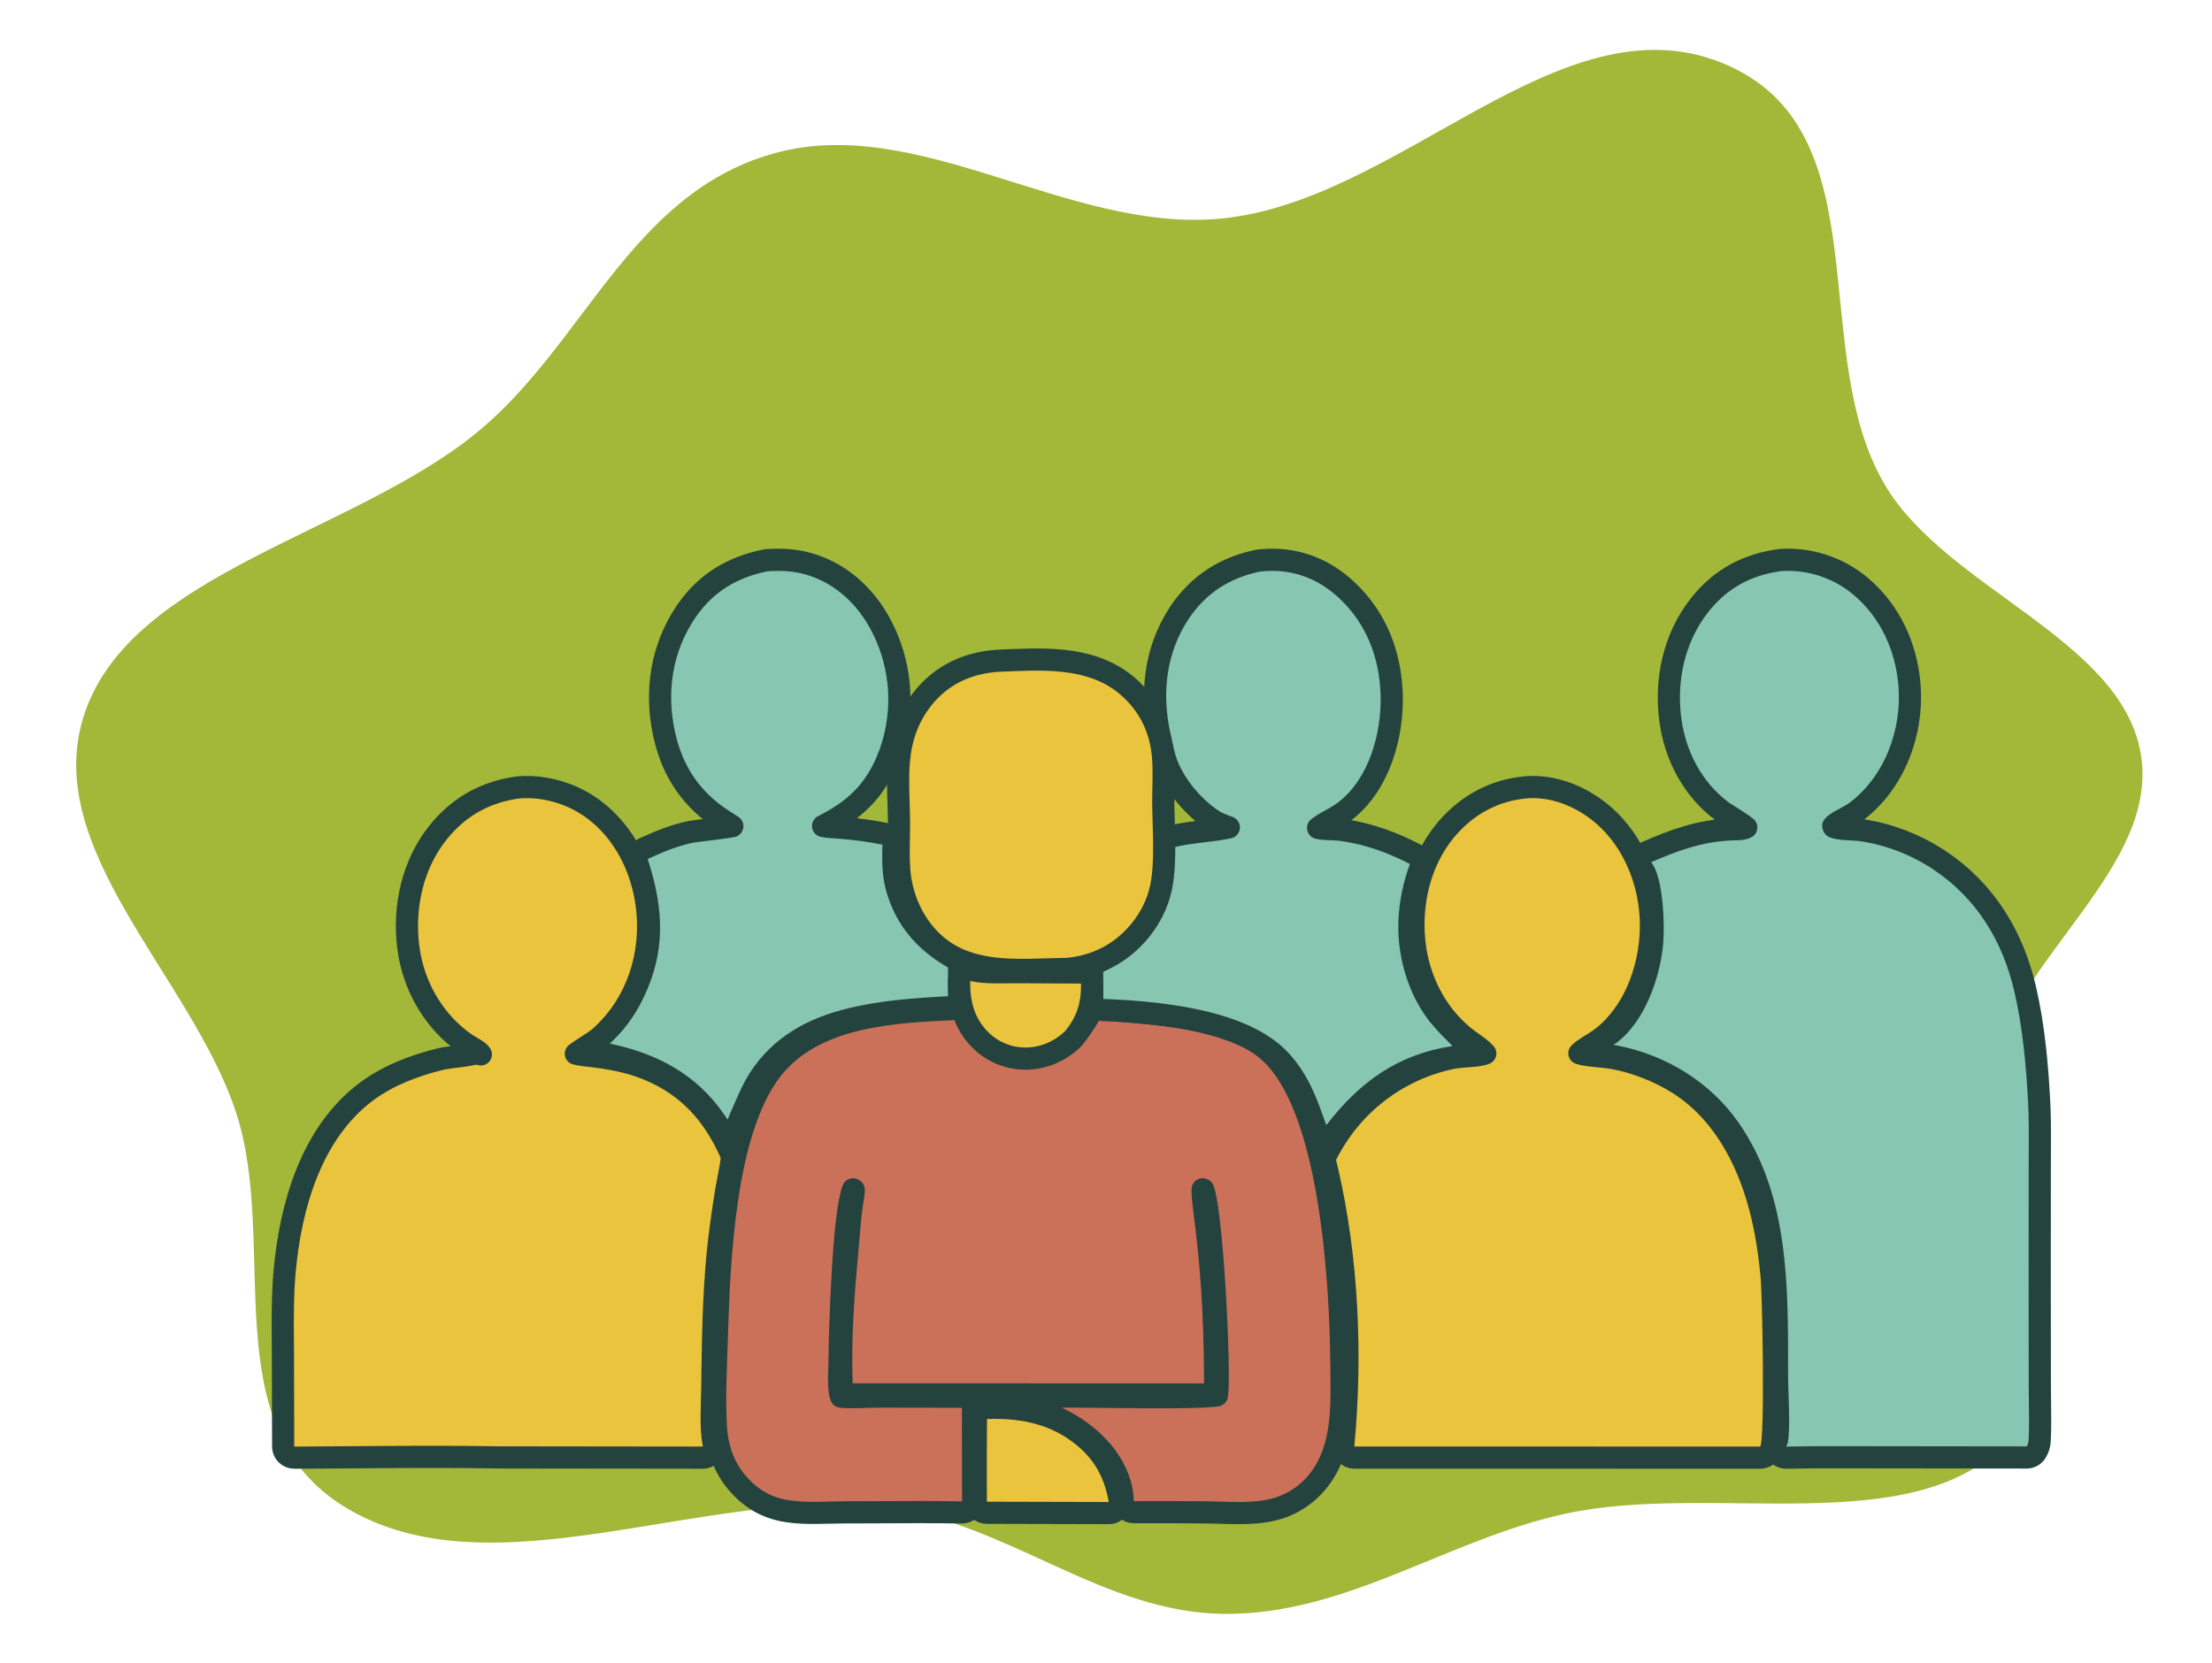 <?xml version="1.0" encoding="UTF-8"?> <svg xmlns="http://www.w3.org/2000/svg" width="399" height="300" viewBox="0 0 399 300" fill="none"><rect width="399" height="300" fill="white"></rect><path fill-rule="evenodd" clip-rule="evenodd" d="M220.214 39.44C252.591 36.335 281.245 -0.496 310.586 11.334C339.991 23.189 325.492 63.59 340.196 87.814C351.398 106.269 382.435 115.319 386.106 135.746C389.817 156.397 363.19 172.761 359.164 193.359C354.796 215.707 378.772 242.743 361.74 260.415C344.69 278.105 308.695 267.365 282.28 273.131C260.979 277.781 242.81 291.393 220.775 291.185C198.791 290.977 181.618 274.618 159.858 271.976C127.255 268.018 88.881 288.094 62.272 271.944C38.294 257.39 50.366 224.593 42.607 200.812C34.534 176.068 6.736 152.879 15.403 128.299C24.204 103.344 63.46 96.35 85.855 78.174C105.381 62.327 113.476 35.2 139.288 27.759C165.456 20.215 192.683 42.08 220.214 39.44Z" fill="#A3B739"></path><path d="M196.654 182.897C197.069 182.27 197.805 181.924 198.561 182.015C202.716 182.513 208.826 182.8 214.389 183.774C219.997 184.757 225.8 186.531 229.628 190.411L229.889 190.681C232.555 193.503 234.571 197.499 236.125 201.957C237.739 206.589 238.911 211.888 239.761 217.255C241.461 227.989 241.907 239.194 241.959 246.299L241.99 248.96C242.02 251.711 242.009 254.694 241.603 257.551C241.055 261.406 239.762 265.285 236.716 268.378L236.717 268.379C236.476 268.624 236.227 268.859 235.97 269.087L235.971 269.088C235.714 269.315 235.449 269.533 235.178 269.742C234.906 269.951 234.626 270.15 234.341 270.339L234.342 270.34C234.057 270.529 233.764 270.707 233.467 270.876L233.468 270.877C233.319 270.962 233.168 271.044 233.017 271.123L232.557 271.353C232.249 271.5 231.936 271.637 231.618 271.763H231.617C231.299 271.888 230.977 272.003 230.651 272.106H230.65C230.325 272.209 229.996 272.301 229.664 272.381L229.663 272.38C227.635 272.879 225.495 272.998 223.469 273C222.448 273.001 221.432 272.973 220.458 272.943C219.966 272.928 219.487 272.913 219.019 272.9L217.645 272.875H217.638C213.268 272.827 208.898 272.814 204.528 272.837C203.437 272.843 202.543 271.973 202.519 270.882C202.511 270.535 202.489 270.189 202.452 269.845C202.415 269.5 202.363 269.158 202.298 268.817V268.816C202.232 268.476 202.152 268.14 202.059 267.807V267.806C201.965 267.472 201.858 267.144 201.736 266.82L201.734 266.814C199.919 261.923 195.524 258.035 190.672 255.799C189.825 255.408 189.36 254.485 189.552 253.572C189.743 252.66 190.54 252 191.472 251.982C194.001 251.935 200.731 252.071 207.011 252.096C210.182 252.108 213.261 252.094 215.711 252.017C216.938 251.978 217.985 251.924 218.796 251.853C219.063 251.829 219.297 251.803 219.497 251.777C219.504 251.743 219.513 251.706 219.521 251.665C219.576 251.353 219.628 250.574 219.647 249.297C219.666 248.07 219.653 246.509 219.612 244.72C219.53 241.143 219.337 236.705 219.062 232.31C218.786 227.91 218.431 223.579 218.029 220.212C217.828 218.524 217.619 217.112 217.409 216.066C217.304 215.541 217.205 215.144 217.118 214.866C217.083 214.753 217.053 214.681 217.037 214.641C217.036 214.64 217.035 214.639 217.034 214.638L217.031 214.636C217.021 214.628 217.011 214.62 217 214.612C216.989 214.605 216.978 214.598 216.967 214.592L216.932 214.576C216.919 214.788 216.918 215.097 216.946 215.542C217.027 216.829 217.285 218.658 217.622 221.481C218.284 227.034 219.163 235.818 219.187 249.597C219.187 250.128 218.977 250.639 218.602 251.015C218.226 251.39 217.716 251.601 217.185 251.601L214.175 251.597V251.596L153.811 251.578C152.737 251.578 151.855 250.73 151.812 249.658C151.493 241.654 152.136 233.295 152.854 225.465V225.464L153.043 223.269C153.229 221.033 153.423 218.696 153.789 216.429V216.428L153.922 215.646C153.96 215.413 153.988 215.199 153.999 214.976C154.006 214.838 153.999 214.739 153.992 214.674C153.956 214.645 153.914 214.615 153.868 214.585C153.861 214.605 153.852 214.626 153.845 214.647C153.684 215.103 153.52 215.738 153.36 216.539C153.041 218.135 152.778 220.185 152.565 222.341C152.14 226.643 151.933 231.16 151.845 232.89C151.631 237.115 151.492 241.343 151.43 245.573V245.574C151.398 247.647 151.249 249.406 151.48 251.061H151.479C151.541 251.5 151.618 251.785 151.712 251.991C151.811 252.009 151.938 252.027 152.105 252.039L152.842 252.075C153.589 252.099 154.367 252.086 155.185 252.062C156.242 252.029 157.413 251.975 158.532 251.975H158.538L173.515 252.004L173.719 252.014C174.725 252.117 175.509 252.967 175.511 254L175.54 270.881C175.541 271.418 175.326 271.934 174.942 272.311C174.559 272.687 174.041 272.894 173.504 272.884C168.251 272.787 163.005 272.825 157.728 272.852L152.438 272.868C151.595 272.868 150.718 272.891 149.797 272.915C148.884 272.939 147.929 272.963 146.973 272.966C145.307 272.97 143.561 272.908 141.874 272.632L141.155 272.501C138.818 272.025 136.739 271.032 134.917 269.489L134.556 269.173C131.087 266.036 129.482 262.205 129.15 257.741L129.122 257.308C128.833 252.111 129.129 246.769 129.284 241.748L129.369 239.095C129.586 232.607 129.972 224.135 131.208 215.964C132.604 206.735 135.143 197.408 140.142 191.852L140.521 191.44C144.487 187.261 149.82 185.066 155.24 183.845C160.81 182.59 166.695 182.316 171.636 182.085C171.76 182.07 172.087 182.034 172.377 182.044C172.737 182.056 173.418 182.134 174.033 182.632L174.155 182.737V182.738L174.308 182.888C174.65 183.25 174.906 183.681 175.041 183.908C175.282 184.315 175.35 184.457 175.457 184.619L175.953 185.36C177.072 186.995 177.97 187.993 179.634 188.989L180.14 189.276C182.689 190.639 185.488 190.93 188.311 190.142L188.664 190.038C192.279 188.927 194.584 186.601 196.575 183.026L196.654 182.897Z" fill="#CB715A" stroke="#24433E" stroke-width="4" stroke-linejoin="round"></path><path d="M323.102 101.009H323.104L323.576 101.028C323.734 101.037 323.891 101.047 324.049 101.059H324.05L324.522 101.1C324.68 101.115 324.837 101.133 324.994 101.152H324.998L325.467 101.216C325.623 101.239 325.779 101.264 325.935 101.29H325.938L326.403 101.376L326.867 101.471L326.87 101.472L327.333 101.579C327.486 101.616 327.638 101.655 327.789 101.696L328.248 101.825C328.4 101.87 328.553 101.916 328.704 101.964C329.007 102.06 329.307 102.165 329.604 102.275L329.603 102.276C329.9 102.387 330.194 102.502 330.485 102.626C330.63 102.688 330.774 102.751 330.918 102.816L331.348 103.017L331.354 103.02L331.776 103.229L332.195 103.449L332.201 103.452L332.614 103.683L333.022 103.922L333.023 103.923L333.425 104.172L333.822 104.429L333.823 104.43L334.219 104.701C334.347 104.792 334.475 104.883 334.601 104.977L334.98 105.263L335.353 105.558L335.361 105.564L335.861 105.984C340.945 110.382 343.728 116.52 344.387 123.048L344.455 123.849C345.043 132.143 341.815 141.04 334.996 146.311L334.997 146.312C334.175 146.948 332.989 147.536 332.246 147.947C331.338 148.45 330.874 148.791 330.683 149.038C330.688 149.06 330.697 149.088 330.71 149.117C330.724 149.148 330.74 149.174 330.754 149.193C330.756 149.196 330.759 149.199 330.761 149.201C331.259 149.395 331.945 149.504 332.875 149.573C333.696 149.634 334.906 149.668 335.857 149.799H335.858L336.707 149.93C340.966 150.65 345.405 152.399 348.984 154.648L349.804 155.178C358.162 160.74 363.136 168.972 365.335 178.6H365.334C366.851 185.235 367.478 192.134 367.823 198.802L367.886 200.263C368.003 203.678 367.929 207.131 367.935 210.415V210.42L367.926 230.977L367.943 249.979L367.964 252.386C367.996 254.839 368.042 257.408 367.92 259.888V259.896C367.881 260.627 367.712 261.308 367.263 262.025C366.897 262.61 366.255 262.965 365.565 262.964L333.199 262.925H333.188C329.536 262.901 325.883 262.926 322.23 263C321.529 263.014 320.872 262.66 320.498 262.066C320.124 261.473 320.088 260.728 320.403 260.102L320.49 259.928C320.51 259.886 320.522 259.861 320.528 259.846C320.73 258.659 320.75 256.622 320.697 254.318C320.647 252.131 320.532 249.691 320.533 248.105C320.539 232.449 320.787 216.297 311.935 203.661V203.66C307.127 196.797 299.679 192.255 291.454 190.622L290.656 190.474C289.803 190.325 289.142 189.643 289.02 188.785C288.898 187.928 289.342 187.089 290.12 186.708L290.313 186.602C290.375 186.564 290.433 186.523 290.492 186.478C292.591 184.861 294.325 182.333 295.617 179.387C296.903 176.454 297.692 173.244 297.983 170.428V170.427L298.039 169.758C298.152 168.065 298.139 165.491 297.884 162.979C297.739 161.551 297.521 160.196 297.225 159.067C296.915 157.89 296.572 157.164 296.293 156.819C295.899 156.333 295.755 155.69 295.904 155.082C296.054 154.474 296.48 153.972 297.055 153.724C301.995 151.594 306.462 149.901 312.219 149.64L313.354 149.604C313.674 149.594 313.956 149.578 314.258 149.531C314.649 149.471 314.863 149.381 314.993 149.29C314.654 149.009 314.187 148.673 313.643 148.312C313.065 147.928 312.459 147.553 311.915 147.214C311.418 146.904 310.875 146.568 310.552 146.324L310.551 146.323C305.244 142.315 302.158 136.285 301.301 129.912V129.911C300.342 122.755 301.888 115.235 306.443 109.345L306.798 108.896C310.502 104.33 315.289 101.814 321.07 101.055L321.202 101.042C321.517 101.022 321.834 101.009 322.151 101.003H322.152L322.626 101C322.784 101.001 322.943 101.004 323.102 101.009Z" fill="#87C6B1" stroke="#24433E" stroke-width="4" stroke-linejoin="round"></path><path d="M93.39 142.091C96.641 141.737 100.151 142.455 102.966 143.661L103.499 143.898C108.961 146.429 112.864 151.235 114.95 156.611L115.134 157.097C118.829 167.16 116.79 179.197 108.645 186.734L108.245 187.096C107.82 187.472 107.242 187.867 106.715 188.214C106.03 188.665 105.684 188.876 105.001 189.328C104.571 189.613 104.189 189.875 103.874 190.114C104.952 190.393 106.036 190.431 107.567 190.638L108.65 190.792C111.184 191.173 113.751 191.719 116.266 192.685L116.975 192.967C124.213 195.956 128.758 201.166 131.829 208.104C131.972 208.426 132.027 208.78 131.988 209.13C131.79 210.946 131.307 212.995 131.043 214.53C130.537 217.59 130.097 220.659 129.724 223.737C128.863 231.203 128.638 238.893 128.534 246.534L128.495 249.806C128.455 253.681 128.124 257.305 128.74 260.632C128.849 261.216 128.691 261.819 128.311 262.276C127.93 262.733 127.366 262.998 126.771 262.997L90.43 262.954C90.419 262.954 90.407 262.954 90.397 262.954C81.09 262.789 71.772 262.865 62.433 262.938L53.086 263C52.555 263.002 52.044 262.793 51.667 262.419C51.337 262.092 51.134 261.661 51.087 261.203L51.076 261.005L51.038 244.993L51.013 241.386C50.985 237.745 50.98 234.017 51.266 230.327L51.357 229.236C52.39 217.892 56.022 204.467 66.105 196.943L66.478 196.67C70.369 193.875 75.019 192.174 79.434 191.09L79.926 190.984C80.449 190.886 81.057 190.806 81.636 190.731C82.459 190.626 83.316 190.524 84.152 190.392C84.995 190.259 85.723 190.109 86.272 189.933C86.328 189.915 86.379 189.896 86.426 189.879C86.328 189.792 86.205 189.695 86.052 189.587C85.761 189.381 85.432 189.183 85.043 188.952C84.774 188.793 84.456 188.607 84.149 188.408L83.849 188.205C78.628 184.541 75.139 178.805 73.936 172.674L73.826 172.08C72.624 165.076 73.951 157.198 78.238 151.239L78.577 150.779C82.117 146.079 86.813 143.152 92.727 142.179L92.743 142.176L93.39 142.091ZM86.734 190.244V190.241L86.733 190.239L86.734 190.244Z" fill="#EAC43D" stroke="#24433E" stroke-width="4" stroke-linejoin="round"></path><path d="M275.872 142.014C280.978 141.802 285.932 144.113 289.493 147.304H289.492C294.656 151.925 297.416 158.817 297.76 165.51L297.787 166.216C297.98 173.552 295.37 181.881 289.387 186.881C288.495 187.627 287.356 188.285 286.557 188.791C285.82 189.257 285.275 189.648 284.891 190.034C285.542 190.248 286.351 190.377 287.319 190.48C288.208 190.576 289.378 190.661 290.338 190.803L291.075 190.924C294.78 191.588 298.749 193.145 301.89 194.98H301.891C310.436 199.97 315.103 208.885 317.46 217.769H317.459C318.577 221.971 319.206 226.246 319.585 230.502L319.645 231.399C319.786 234.046 319.943 240.383 319.987 246.471C320.013 249.969 320.002 253.431 319.928 256.125C319.891 257.468 319.839 258.647 319.764 259.553C319.726 260.003 319.681 260.418 319.624 260.767C319.589 260.979 319.516 261.415 319.324 261.823L319.235 261.995C318.879 262.617 318.217 263 317.5 263L282.957 262.993L244.292 262.988C243.729 262.988 243.192 262.751 242.813 262.335C242.435 261.919 242.249 261.362 242.302 260.802C243.823 244.54 243.093 227.223 239.422 211.297L239.057 209.761C238.945 209.302 238.999 208.818 239.21 208.396C239.348 208.118 239.491 207.841 239.637 207.567V207.566L240.087 206.75L240.561 205.946C240.722 205.681 240.888 205.418 241.057 205.157V205.156L241.574 204.382L242.114 203.621C242.298 203.37 242.485 203.122 242.675 202.877H242.676L243.258 202.148C243.455 201.909 243.656 201.671 243.859 201.438C244.063 201.203 244.271 200.972 244.481 200.744V200.743L245.122 200.068H245.123L245.783 199.411C246.006 199.195 246.232 198.983 246.461 198.773C246.69 198.564 246.923 198.357 247.158 198.154C247.393 197.952 247.631 197.752 247.871 197.557C248.111 197.361 248.355 197.168 248.601 196.979L249.348 196.422C249.599 196.24 249.852 196.062 250.108 195.888L250.885 195.374C251.146 195.207 251.41 195.044 251.676 194.884C251.942 194.724 252.21 194.567 252.48 194.415C252.75 194.263 253.022 194.115 253.296 193.971C253.57 193.826 253.847 193.686 254.126 193.55C254.405 193.413 254.685 193.281 254.967 193.152L255.818 192.779L256.68 192.431L256.681 192.43L257.552 192.106L258.432 191.808L259.32 191.534C259.618 191.447 259.917 191.364 260.217 191.285C260.516 191.207 260.817 191.133 261.119 191.063L262.013 190.869C262.015 190.869 262.017 190.868 262.019 190.867C262.604 190.745 263.311 190.685 263.941 190.636C264.625 190.583 265.281 190.542 265.937 190.472C266.591 190.402 267.139 190.313 267.559 190.194C267.723 190.148 267.837 190.103 267.914 190.069C267.632 189.741 267.236 189.381 266.711 188.975C266.294 188.652 265.856 188.344 265.381 188.006C265.039 187.763 264.673 187.501 264.322 187.229L263.978 186.952C258.888 182.748 255.905 176.658 255.155 170.256L255.09 169.635C254.441 162.751 256.152 155.366 260.715 149.839H260.716L261.063 149.426C264.697 145.22 269.551 142.564 275.172 142.063C275.173 142.063 275.175 142.063 275.177 142.062C275.18 142.062 275.184 142.061 275.19 142.061C275.196 142.06 275.204 142.06 275.212 142.059C275.243 142.055 275.303 142.047 275.374 142.042H275.377L275.872 142.014Z" fill="#EAC43D" stroke="#24433E" stroke-width="4" stroke-linejoin="round"></path><path d="M228.906 101.009C233.957 100.86 238.479 102.599 242.241 105.852L242.615 106.182L243.123 106.653C248.282 111.572 250.716 118.006 251.018 124.921L251.04 125.601C251.182 132.572 248.917 141.232 242.954 146.071L242.657 146.306C241.63 147.101 240.373 147.76 239.439 148.293C238.764 148.678 238.208 149.023 237.76 149.372C238.172 149.489 238.705 149.546 239.435 149.578C240.126 149.608 241.122 149.616 241.985 149.733L242.882 149.867C247.333 150.588 251.296 152.086 255.232 154.113C256.132 154.576 256.544 155.638 256.192 156.587C255.047 159.678 254.342 163.088 254.235 166.367L254.222 167.021C254.177 172.488 255.911 178.374 259.167 182.699L259.631 183.292C260.742 184.66 262.043 185.928 263.422 187.321L263.517 187.425C263.972 187.954 264.12 188.687 263.898 189.356C263.662 190.071 263.045 190.591 262.302 190.705C252.998 192.127 246.626 196.734 240.822 204.225C240.376 204.8 239.653 205.089 238.934 204.977C238.214 204.864 237.612 204.37 237.362 203.686L236.256 200.65V200.649C235.024 197.276 233.604 194.378 231.388 191.821L230.935 191.314C227.702 187.821 222.391 185.604 216.359 184.237C211.13 183.052 205.595 182.557 200.901 182.32L198.944 182.233C197.941 182.195 197.133 181.421 197.032 180.442L197.021 180.244L197 175.353C196.997 174.613 197.403 173.932 198.055 173.582C200.516 172.261 202.651 170.864 204.45 168.979L204.843 168.557C208.801 164.169 209.804 159.143 209.689 152.923C209.673 151.994 210.297 151.177 211.197 150.948L211.882 150.784C213.476 150.425 215.051 150.221 216.54 150.041C218.277 149.831 219.875 149.656 221.458 149.329L221.657 149.285C221.626 149.271 221.594 149.255 221.559 149.239C221.237 149.099 220.94 149 220.467 148.821C220.109 148.686 219.652 148.506 219.208 148.253L219.019 148.14C215.513 145.944 212.04 141.92 210.502 137.936L210.359 137.551C209.927 136.333 209.638 134.981 209.391 133.796L209.154 132.678C207.515 125.261 208.27 117.459 212.59 110.797L212.915 110.308C216.322 105.317 221.025 102.396 226.883 101.158L227.119 101.122L227.757 101.071C227.97 101.056 228.182 101.042 228.396 101.03H228.399L228.906 101.009Z" fill="#87C6B1" stroke="#24433E" stroke-width="4" stroke-linejoin="round"></path><path d="M138.305 101.077C141.164 100.872 143.965 101.035 146.859 102.042L147.402 102.239C152.965 104.353 156.983 108.683 159.43 113.836L159.729 114.482V114.483L160.012 115.137L160.277 115.797L160.527 116.464V116.466L160.76 117.137L160.976 117.815H160.977C161.046 118.043 161.112 118.272 161.176 118.501C161.239 118.729 161.3 118.958 161.358 119.188C161.416 119.419 161.471 119.65 161.523 119.882C161.576 120.113 161.626 120.345 161.672 120.577L161.803 121.277V121.279L161.916 121.981V121.982L162.012 122.687V122.688L162.09 123.395V123.396L162.15 124.105L162.193 124.815C162.205 125.052 162.213 125.29 162.219 125.527L162.227 126.24C162.226 126.478 162.222 126.715 162.216 126.952C162.21 127.19 162.201 127.428 162.188 127.665C162.176 127.902 162.162 128.138 162.144 128.375C162.125 128.611 162.104 128.848 162.08 129.084L162 129.792C161.97 130.027 161.937 130.262 161.901 130.497C161.866 130.732 161.827 130.966 161.785 131.199L161.786 131.2C161.745 131.434 161.7 131.667 161.653 131.899L161.652 131.9C161.605 132.132 161.555 132.364 161.502 132.595L161.503 132.596C161.45 132.828 161.394 133.059 161.335 133.29L161.334 133.289L161.15 133.977C161.086 134.205 161.019 134.432 160.949 134.658L160.948 134.66C160.878 134.887 160.806 135.113 160.73 135.338C160.655 135.563 160.575 135.788 160.494 136.011L160.491 136.021C159.245 139.387 157.617 142.016 155.457 144.188C153.501 146.153 151.176 147.673 148.468 149.032C149.697 149.28 150.829 149.256 152.486 149.414H152.487C154.859 149.631 157.213 149.968 159.55 150.427L159.726 150.47C160.589 150.721 161.187 151.526 161.164 152.439C161.095 155.219 161.078 157.626 161.72 159.996L161.871 160.53C163.443 165.822 166.714 169.671 171.506 172.538L171.99 172.821L172.104 172.892C172.658 173.26 172.996 173.884 172.996 174.556L173 179.74C173.001 180.804 172.169 181.683 171.106 181.739C165.043 182.062 159.047 182.489 153.347 183.899L152.211 184.194C145.304 186.08 139.789 189.614 136.299 195.702C135.405 197.391 134.633 199.137 133.858 200.945L133.074 202.784C132.784 203.464 132.144 203.928 131.407 203.992C130.671 204.056 129.959 203.708 129.557 203.088L129.446 202.917L129.002 202.254C124.499 195.717 118.256 192.217 110.38 190.42L109.587 190.246C108.854 190.091 108.269 189.54 108.071 188.817C107.873 188.095 108.096 187.323 108.647 186.816C109.203 186.306 109.734 185.77 110.24 185.211C110.746 184.651 111.226 184.07 111.679 183.466C112.131 182.862 112.555 182.239 112.949 181.597C113.344 180.954 113.708 180.294 114.042 179.618L114.05 179.602L114.414 178.856C117.928 171.424 117.689 164.411 115.18 156.417L114.922 155.614C114.603 154.647 115.062 153.595 115.987 153.17C118.5 152.017 121.19 150.856 124.101 150.196L124.538 150.11C125.693 149.906 127.741 149.68 129.44 149.46C130.442 149.33 131.373 149.197 132.098 149.062C131.855 148.889 131.629 148.743 131.383 148.591L130.439 148.001C124.731 144.292 121.371 139.311 119.875 132.822L119.735 132.189C118.179 124.741 119.275 117.108 123.584 110.602L123.918 110.109C127.412 105.099 132.139 102.316 138.048 101.112L138.176 101.091C138.219 101.085 138.262 101.08 138.305 101.077Z" fill="#87C6B1" stroke="#24433E" stroke-width="4" stroke-linejoin="round"></path><path d="M179.973 119.219C183.539 119.08 187.7 118.804 191.688 119.222C195.715 119.643 199.795 120.787 203.206 123.64L203.563 123.946C207.208 127.146 209.331 131.421 209.768 136.268V136.269L209.811 136.8C209.999 139.473 209.827 142.328 209.832 144.695L209.84 145.553C209.853 146.431 209.88 147.369 209.909 148.356C209.948 149.662 209.989 151.047 209.998 152.428C210.015 154.989 209.925 157.675 209.458 159.991L209.359 160.45C208.757 163.082 207.5 165.546 205.876 167.613L205.546 168.021C202.177 172.08 197.641 174.379 192.473 174.821C192.419 174.826 192.365 174.828 192.312 174.828C188.9 174.843 184.606 175.176 180.672 174.87C176.762 174.567 172.743 173.628 169.356 170.964L169.03 170.7C164.964 167.325 162.639 162.228 162.218 157.116L162.178 156.569C162.024 154.189 162.127 151.68 162.154 149.449L162.16 148.441C162.158 147.347 162.124 146.208 162.086 145.019C162.049 143.839 162.008 142.61 162.001 141.382C161.986 138.937 162.099 136.377 162.652 133.957H162.651C162.738 133.573 162.835 133.191 162.944 132.812C163.053 132.434 163.174 132.059 163.306 131.688C163.437 131.316 163.58 130.949 163.733 130.587L163.972 130.047C164.054 129.868 164.138 129.69 164.226 129.514C164.4 129.161 164.586 128.815 164.781 128.474L165.083 127.966C165.186 127.798 165.291 127.631 165.399 127.467C165.615 127.138 165.84 126.817 166.075 126.502C166.31 126.187 166.554 125.879 166.808 125.579L166.816 125.568L167.146 125.193C170.578 121.385 174.99 119.564 179.912 119.223L179.973 119.219Z" fill="#EAC43D" stroke="#24433E" stroke-width="4" stroke-linejoin="round"></path><path d="M177.966 254.026C183.57 253.829 189.325 254.697 194.326 258.31L194.729 258.607C198.827 261.7 201.054 265.48 201.97 270.651C202.073 271.235 201.912 271.834 201.531 272.287C201.15 272.74 200.587 273.001 199.995 273L178.008 272.945C176.978 272.943 176.13 272.161 176.024 271.158L176.013 270.955C175.989 265.973 175.998 260.991 176.036 256.01L176.047 255.812C176.151 254.832 176.962 254.062 177.966 254.026Z" fill="#EAC43D" stroke="#24433E" stroke-width="4" stroke-linejoin="round"></path><path d="M173.762 175.432C174.233 175.059 174.848 174.918 175.436 175.048C177.872 175.588 180.502 175.39 183.499 175.406L183.5 175.405V175.406L183.502 175.405L183.501 175.406L195.007 175.461L195.209 175.472C196.203 175.576 196.981 176.409 196.997 177.429C197.056 181.091 196.21 184.134 193.852 187.079L193.618 187.364C193.566 187.426 193.511 187.485 193.452 187.54C191.165 189.687 188.232 191.006 184.94 191H184.938C184.749 191 184.559 190.994 184.37 190.984V190.983C184.183 190.974 183.995 190.96 183.809 190.941H183.806C183.619 190.922 183.432 190.898 183.246 190.87C183.059 190.842 182.872 190.809 182.687 190.771C182.502 190.734 182.318 190.693 182.136 190.646L182.135 190.646C181.952 190.599 181.769 190.549 181.589 190.493V190.492C181.409 190.437 181.23 190.378 181.053 190.313C180.876 190.249 180.7 190.182 180.526 190.109C180.352 190.037 180.18 189.959 180.01 189.878C179.84 189.797 179.672 189.711 179.506 189.621H179.505C179.339 189.532 179.175 189.438 179.015 189.341L179.014 189.34L178.539 189.036C178.383 188.931 178.23 188.822 178.079 188.709L177.636 188.358H177.635C177.49 188.238 177.349 188.114 177.21 187.986C177.071 187.859 176.936 187.729 176.804 187.595V187.594C173.728 184.517 172.949 180.739 173.003 176.972L173.019 176.748C173.084 176.232 173.349 175.758 173.762 175.432Z" fill="#EAC43D" stroke="#24433E" stroke-width="4" stroke-linejoin="round"></path></svg> 
